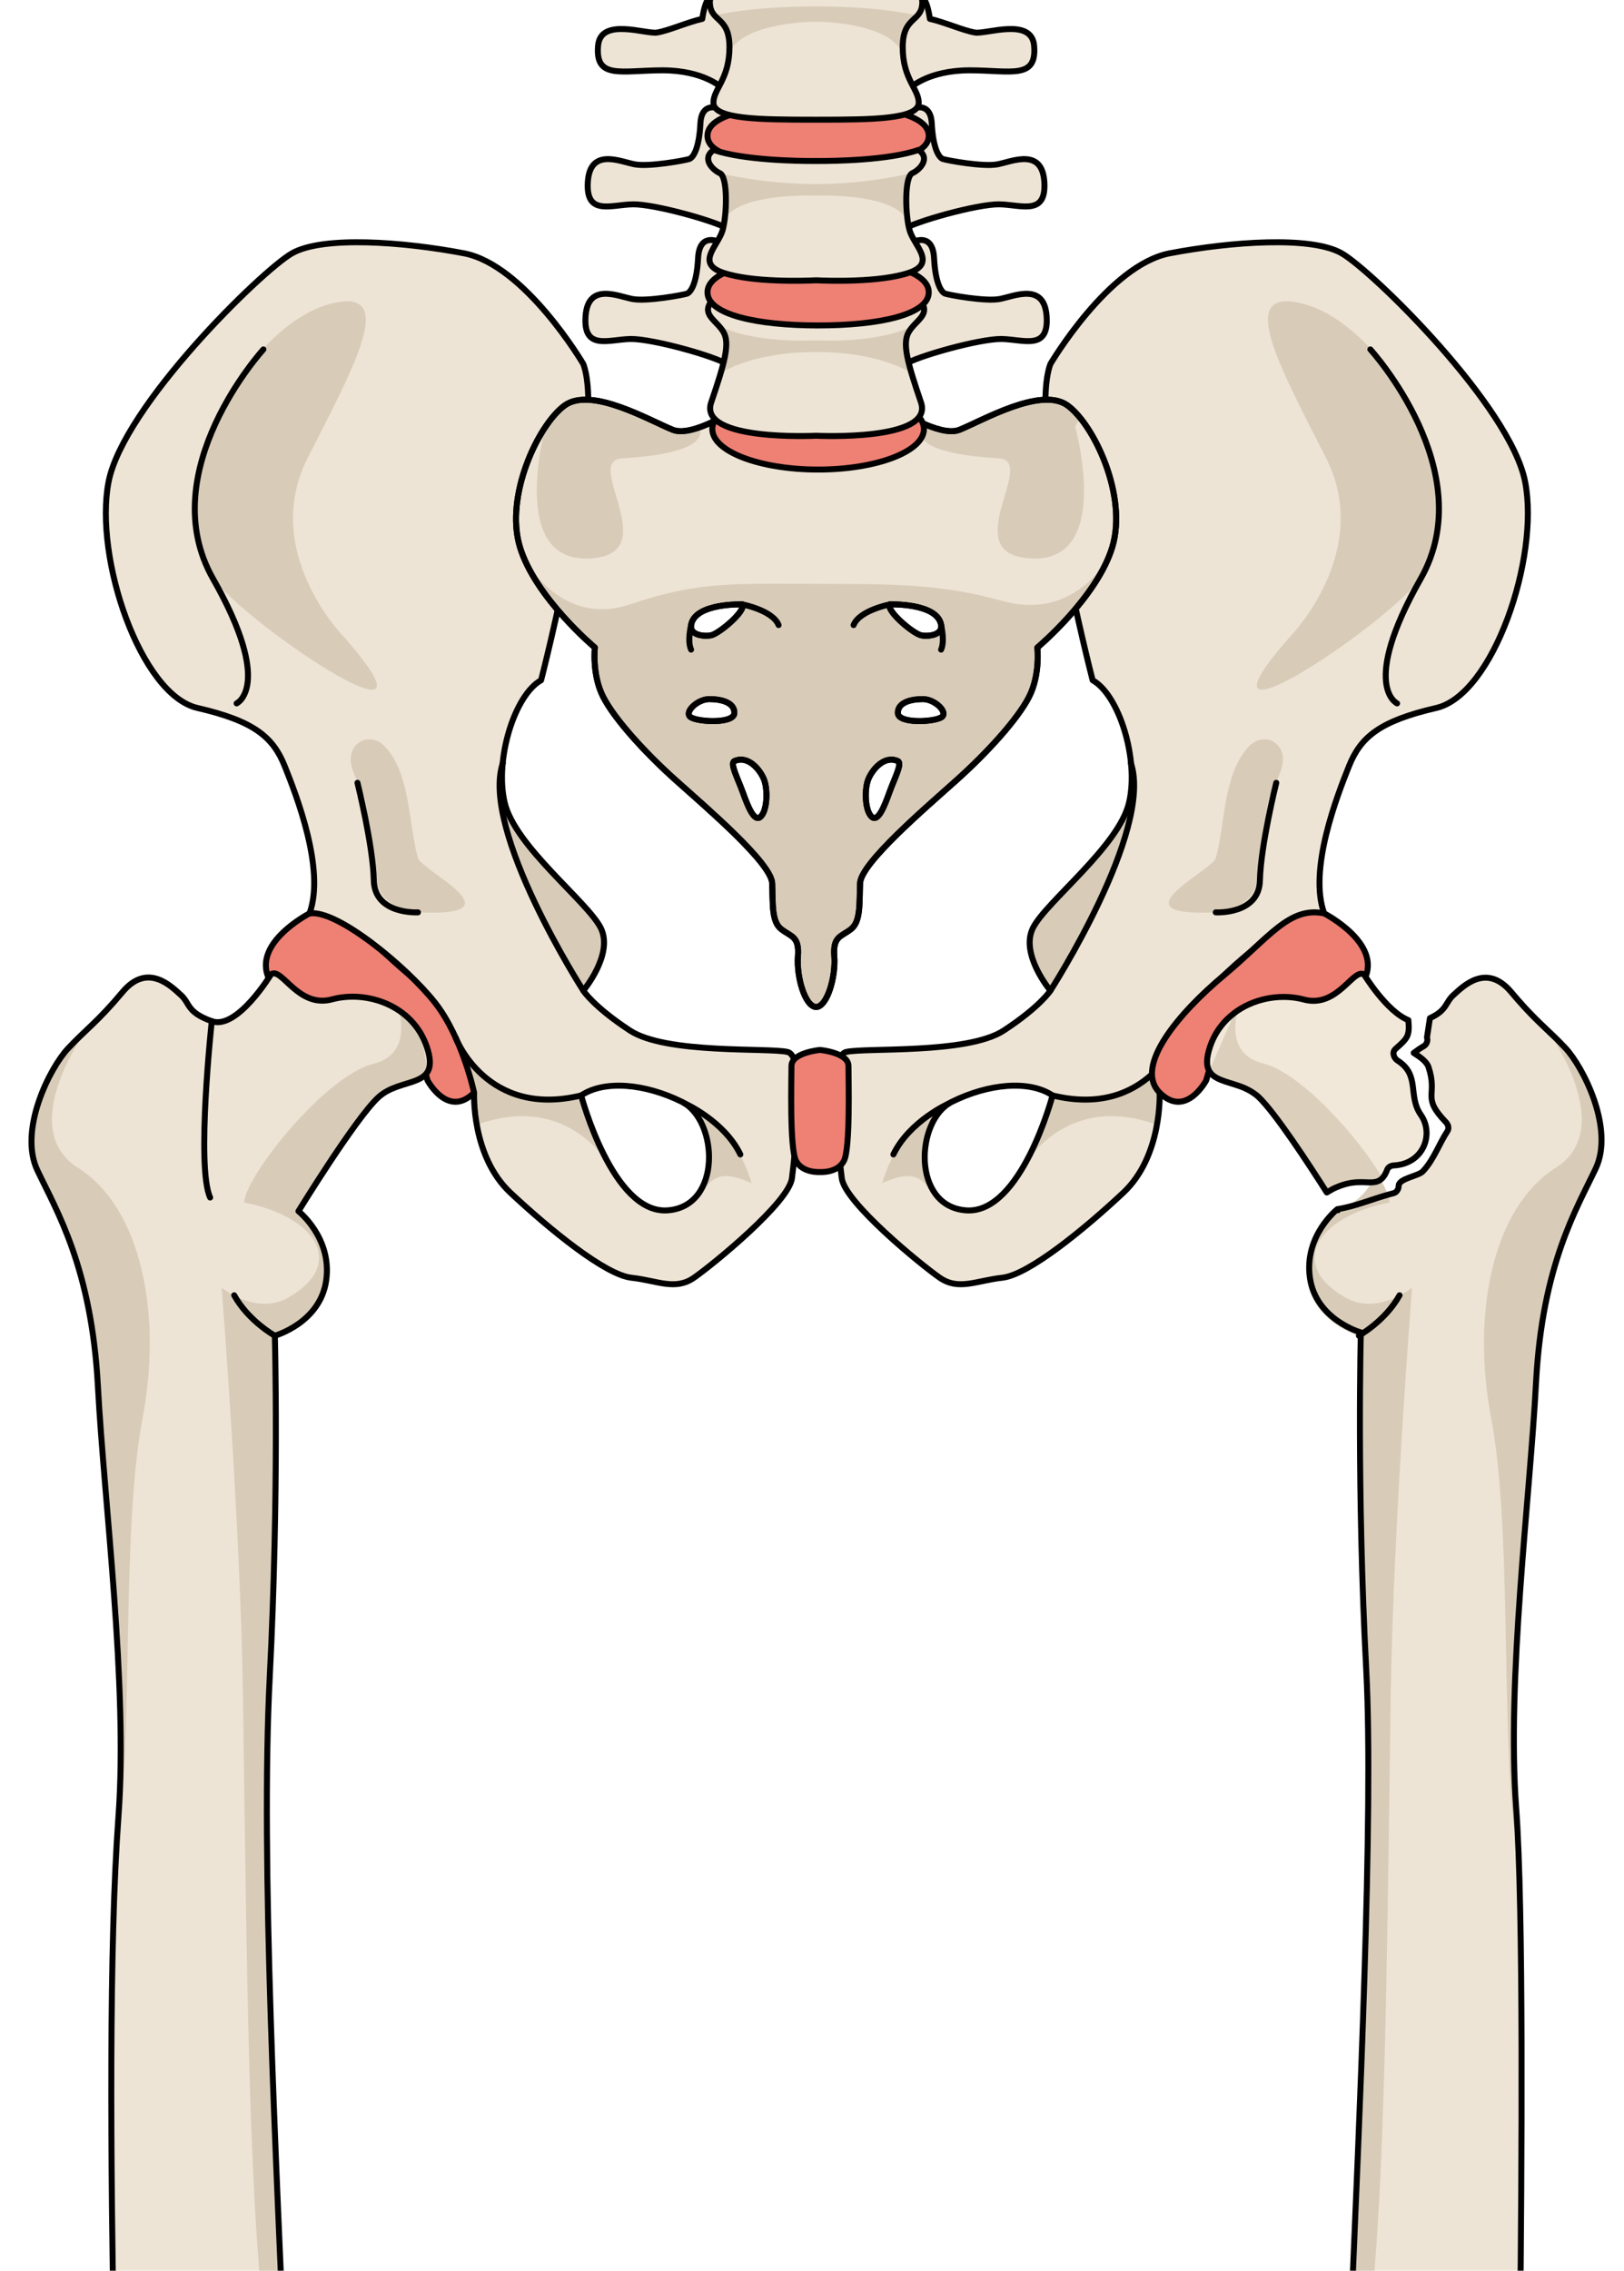 <?xml version="1.0" encoding="utf-8"?>
<!-- Generator: Adobe Illustrator 16.0.0, SVG Export Plug-In . SVG Version: 6.00 Build 0)  -->
<!DOCTYPE svg PUBLIC "-//W3C//DTD SVG 1.1//EN" "http://www.w3.org/Graphics/SVG/1.1/DTD/svg11.dtd">
<svg version="1.1" id="Layer_1" xmlns="http://www.w3.org/2000/svg" xmlns:xlink="http://www.w3.org/1999/xlink" x="0px" y="0px"
	 width="271.83px" height="379.857px" viewBox="0 0 271.83 379.857" enable-background="new 0 0 271.83 379.857"
	 xml:space="preserve">
<g>
	<defs>
		<rect id="SVGID_1_" width="271.83" height="379.857"/>
	</defs>
	<clipPath id="SVGID_2_">
		<use xlink:href="#SVGID_1_"  overflow="visible"/>
	</clipPath>
	<g clip-path="url(#SVGID_2_)">
		<g>
			<g>
				<g>
					<path fill="#EE8074" d="M51.807,152.803c0,0-10.484,5.36-6.338,11.702c4.145,6.336,10.971,3.411,10.971,3.411
						s6.579,0.485,9.994,3.169c3.412,2.681,5.118,9.633,5.118,9.633s3.417,6.456,7.804,2.066c4.387-4.385-3.27-13.377-10.797-19.656
						C61.03,156.85,57.663,151.581,51.807,152.803z"/>
					<path fill="none" stroke="#000000" stroke-linecap="round" stroke-linejoin="round" stroke-miterlimit="10" d="M51.807,152.803
						c0,0-10.484,5.36-6.338,11.702c4.145,6.336,10.971,3.411,10.971,3.411s6.579,0.485,9.994,3.169
						c3.412,2.681,5.118,9.633,5.118,9.633s3.417,6.456,7.804,2.066c4.387-4.385-3.27-13.377-10.797-19.656
						C61.03,156.85,57.663,151.581,51.807,152.803z"/>
					<path fill="#EEE4D5" d="M131.833,175.983c-3.173-0.756-20.302,0.398-26.396-3.591c-6.094-3.991-7.801-6.671-7.801-6.671
						s5.118-6.093,2.922-10.482c-2.191-4.387-14.379-13.652-16.086-20.965c-1.709-7.312,1.707-18.041,6.095-20.476
						c0,0,10.97-42.417,7.069-52.901c0,0-9.752-16.575-19.986-18.525c-10.239-1.951-23.646-2.924-28.766,0
						c-5.121,2.924-28.279,25.596-30.719,38.27c-2.438,12.68,5.363,35.592,14.869,37.788c9.512,2.194,12.676,4.874,14.631,9.753
						c1.947,4.872,6.822,17.307,4.141,24.62c4.633-0.732,16.332,9.018,20.963,14.87c4.636,5.849,6.586,15.111,6.586,15.111
						s-0.49,10.589,6.092,16.754c6.585,6.162,15.846,13.718,20.234,14.209c4.387,0.484,7.312,2.192,10.482,0
						c3.166-2.197,15.914-12.602,16.396-16.66C133.051,193.024,135,176.735,131.833,175.983z M111.714,202.481
						c-9.188,0.631-14.438-19.228-14.438-19.228c3.937-2.623,10.719-1.967,16.846,1.06
						C120.245,187.343,120.901,201.851,111.714,202.481z"/>
					<path fill="#D8CCB9" d="M97.637,165.722c0,0,5.118-6.093,2.922-10.482c-2.191-4.387-14.379-13.652-16.086-20.965
						c-0.47-2.017-0.539-4.298-0.322-6.59C80.409,138.948,97.637,165.722,97.637,165.722z"/>
					<g>
						<path fill="#D8CCB9" d="M79.808,188.161c12.55-4.541,19.491,2.784,22.062,6.484c-2.92-5.207-4.52-11.122-4.588-11.368
							c-2.755,0.458-5.795,1.118-9.092,0.677c-7.787-1.047-11.261-8.897-11.261-8.897h-0.028c1.695,4.128,2.455,7.728,2.455,7.728
							S79.256,185.087,79.808,188.161z"/>
						<path fill="#D8CCB9" d="M112.472,183.565l-0.006,0.004c0.556,0.229,1.104,0.475,1.655,0.744
							c4.952,2.446,6.324,12.402,1.812,16.455v-0.003c3.189-2.792,3.396-5.709,9.867-2.831
							C122.566,186.554,112.472,183.565,112.472,183.565z"/>
						<path fill="#D8CCB9" d="M103.047,196.579c-0.006-0.006-0.006-0.009-0.011-0.012c0,0.003,0.005,0.015,0.005,0.015
							L103.047,196.579z"/>
					</g>
					<path fill="#D8CCB9" d="M60.692,123.888c-1.418,0.568-2.378,2.206-1.83,4.354c0.564,2.23,2.032,3.873,2.402,6.287
						c0.473,3.046,0.693,6.154,1.022,9.22c0.57,5.224,1.635,9.483,11.805,8.878c10.169-0.605-3.597-7.178-4.13-9.082
						c-1.604-5.734-1.193-13.812-5.399-18.52C63.365,123.687,61.87,123.415,60.692,123.888z"/>
					<path fill="#D8CCB9" d="M57.622,106.618c0,0-14.172-14.297-6.061-30.138c8.113-15.839,14.558-27.833,4.619-25.864
						c-9.93,1.975-18.889,15.049-21.01,22.334c-2.123,7.281-3.604,15.975,0,22.957C38.77,102.892,77.045,128.705,57.622,106.618z"/>
					<path fill="none" stroke="#000000" stroke-linecap="round" stroke-linejoin="round" stroke-miterlimit="10" d="
						M131.833,175.983c-3.173-0.756-20.302,0.398-26.396-3.591c-6.094-3.991-7.801-6.671-7.801-6.671s5.118-6.093,2.922-10.482
						c-2.191-4.387-14.379-13.652-16.086-20.965c-1.709-7.312,1.707-18.041,6.095-20.476c0,0,10.97-42.417,7.069-52.901
						c0,0-9.752-16.575-19.986-18.525c-10.239-1.951-23.646-2.924-28.766,0c-5.121,2.924-28.279,25.596-30.719,38.27
						c-2.438,12.68,5.363,35.592,14.869,37.788c9.512,2.194,12.676,4.874,14.631,9.753c1.947,4.872,6.822,17.307,4.141,24.62
						c4.633-0.732,16.332,9.018,20.963,14.87c4.636,5.849,6.586,15.111,6.586,15.111s-0.49,10.589,6.092,16.754
						c6.585,6.162,15.846,13.718,20.234,14.209c4.387,0.484,7.312,2.192,10.482,0c3.166-2.197,15.914-12.602,16.396-16.66
						C133.051,193.024,135,176.735,131.833,175.983z M111.714,202.481c-9.188,0.631-14.438-19.228-14.438-19.228
						c3.937-2.623,10.719-1.967,16.846,1.06C120.245,187.343,120.901,201.851,111.714,202.481z"/>
					<path fill="none" stroke="#000000" stroke-linecap="round" stroke-linejoin="round" stroke-miterlimit="10" d="M44.086,58.452
						c0,0-18.639,20.408-8.422,38.376c10.215,17.969,3.941,20.841,3.941,20.841"/>
					<path fill="none" stroke="#000000" stroke-linecap="round" stroke-linejoin="round" stroke-miterlimit="10" d="M59.833,130.952
						c0,0,2.613,10.508,2.734,16.305c0.125,5.795,7.395,5.369,7.395,5.369"/>
					<path fill="none" stroke="#000000" stroke-linecap="round" stroke-linejoin="round" stroke-miterlimit="10" d="M97.637,165.722
						c0,0-17.23-26.775-13.479-38.041"/>
					<g>
						<path fill="#EEE4D5" d="M45.379,162.972c0,0-5.682,9.383-9.932,7.863c-4.258-1.518-3.607-2.981-5.172-4.383
							c-1.572-1.401-5.547-5.532-9.77-0.492c-4.219,5.035-6.061,6.175-9.107,9.423c-3.049,3.247-8.338,13.674-5.131,20.419
							c3.201,6.744,9.049,16.289,10.119,36.062c1.066,19.776,5.049,50.164,3.443,71.991c-1.607,21.829-1.322,56.903-0.725,90.286
							c0.592,33.381,1.166,99.589-1.877,105.033c-3.035,5.448-8.891,5.154-9.018,13.181c-0.123,8.024,4.836,7.546,3.555,12.593
							c-1.277,5.048-1.477,8.204,2.768,5.74c4.246-2.466,6.248-2.849,6.248-2.849s5.857,4.917,10.301,4.656
							c4.447-0.262,18.244-0.783,18.244-0.783s1.82,5.933,9.195,5.821c7.375-0.114,13.03-2.509,12.585-9.834
							c4.495-7.565,4.425-22.906-5.458-24.623c-3.623-9.676-8.029-7.463-9.457-10.214c-1.42-2.749-7.055-60.687-8.465-95.573
							c-1.414-34.888-4.164-85.906-2.576-116.747c1.588-30.838,0.854-57.097,0.854-57.097s7.588-2.129,8.598-9.257
							c1.01-7.126-4.648-11.57-4.648-11.57s9.49-15.435,13.338-19.019s10.527-1.3,8.175-8.403
							c-2.358-7.106-10.175-9.562-15.882-8.019C49.879,168.726,47.2,161.772,45.379,162.972z"/>
						<path fill="#D8CCB9" d="M23.858,237.274c3.357-17.556-0.27-35.282-10.795-41.914c-10.521-6.629,1.309-22.928,1.309-22.928l0,0
							c-0.945,0.896-1.881,1.788-2.973,2.95c-3.049,3.247-8.338,13.674-5.131,20.419c3.201,6.744,9.049,16.289,10.119,36.062
							c1.066,19.776,5.049,50.164,3.443,71.991c-0.094,1.258-0.166,2.562-0.229,3.901c0.232-0.749,0.414-1.61,0.527-2.628
							C22.079,287.384,20.5,254.831,23.858,237.274z"/>
						<path fill="#D8CCB9" d="M71.589,179.228l-1.075-6.174c-0.15-0.105-3.568-3.892-3.721-3.998
							c0.755,3.169,0.797,7.612-4.305,8.906c-8.188,2.068-21.514,18.959-21.627,23.197c12.559,2.502,16.976,10.586,7.258,15.975
							c-5.303,2.943-11.02-1.722-11.02-1.722s3.125,39.421,3.566,67.985c0.434,28.566,0.723,71.227,2.551,94.085
							c1.828,22.864-4.064,95.954,7.531,108.872c1.748,1.951,3.32,3.547,4.726,4.856c-2.251-5.743-6.505-63.171-7.747-93.921
							c-1.414-34.888-4.164-85.906-2.576-116.747c1.588-30.838,0.854-57.097,0.854-57.097s7.588-2.129,8.598-9.257
							c1.01-7.126-4.648-11.57-4.648-11.57s9.49-15.435,13.338-19.019C66.081,181.001,70.344,181.473,71.589,179.228z"/>
						<path fill="none" stroke="#000000" stroke-linecap="round" stroke-linejoin="round" stroke-miterlimit="10" d="
							M45.379,162.972c0,0-5.682,9.383-9.932,7.863c-4.258-1.518-3.607-2.981-5.172-4.383c-1.572-1.401-5.547-5.532-9.77-0.492
							c-4.219,5.035-6.061,6.175-9.107,9.423c-3.049,3.247-8.338,13.674-5.131,20.419c3.201,6.744,9.049,16.289,10.119,36.062
							c1.066,19.776,5.049,50.164,3.443,71.991c-1.607,21.829-1.322,56.903-0.725,90.286c0.592,33.381,1.166,99.589-1.877,105.033
							c-3.035,5.448-8.891,5.154-9.018,13.181c-0.123,8.024,4.836,7.546,3.555,12.593c-1.277,5.048-1.477,8.204,2.768,5.74
							c4.246-2.466,6.248-2.849,6.248-2.849s5.857,4.917,10.301,4.656c4.447-0.262,18.244-0.783,18.244-0.783
							s1.82,5.933,9.195,5.821c7.375-0.114,13.03-2.509,12.585-9.834c4.495-7.565,4.425-22.906-5.458-24.623
							c-3.623-9.676-8.029-7.463-9.457-10.214c-1.42-2.749-7.055-60.687-8.465-95.573c-1.414-34.888-4.164-85.906-2.576-116.747
							c1.588-30.838,0.854-57.097,0.854-57.097s7.588-2.129,8.598-9.257c1.01-7.126-4.648-11.57-4.648-11.57
							s9.49-15.435,13.338-19.019s10.527-1.3,8.175-8.403c-2.358-7.106-10.175-9.562-15.882-8.019
							C49.879,168.726,47.2,161.772,45.379,162.972z"/>
						<path fill="none" stroke="#000000" stroke-linecap="round" stroke-linejoin="round" stroke-miterlimit="10" d="
							M35.448,170.835c0,0-2.643,24.361-0.275,29.496"/>
						<path fill="none" stroke="#000000" stroke-linecap="round" stroke-linejoin="round" stroke-miterlimit="10" d="
							M46.004,223.446c0,0-4.414-2.447-6.805-6.761"/>
					</g>
					<path fill="none" stroke="#000000" stroke-linecap="round" stroke-linejoin="round" stroke-miterlimit="10" d="M76.28,173.617
						c0,0,5.129,13.508,20.996,9.637"/>
					<path fill="none" stroke="#000000" stroke-linecap="round" stroke-linejoin="round" stroke-miterlimit="10" d="
						M114.586,184.574c0,0,6.615,2.923,9.336,8.55"/>
				</g>
				<path fill="#EEE4D5" d="M140.897,197.087c0.482,4.059,13.23,14.463,16.396,16.66c3.17,2.192,6.096,0.484,10.482,0
					c4.389-0.491,13.65-8.047,20.234-14.209c6.582-6.165,6.092-16.754,6.092-16.754s1.951-9.263,6.586-15.111
					c4.631-5.853,16.33-15.603,20.962-14.87c-2.681-7.313,2.193-19.748,4.141-24.62c1.955-4.879,5.119-7.559,14.631-9.753
					c9.506-2.196,17.307-25.108,14.869-37.788c-2.439-12.674-25.598-35.346-30.719-38.27c-5.118-2.924-18.524-1.951-28.765,0
					c-10.234,1.95-19.986,18.525-19.986,18.525c-3.9,10.484,7.07,52.901,7.07,52.901c4.387,2.435,7.803,13.163,6.094,20.476
					c-1.707,7.312-13.895,16.578-16.086,20.965c-2.195,4.39,2.922,10.482,2.922,10.482s-1.707,2.68-7.801,6.671
					c-6.094,3.989-23.223,2.835-26.395,3.591C138.458,176.735,140.407,193.024,140.897,197.087z M159.336,184.313
					c6.127-3.026,12.91-3.683,16.846-1.06c0,0-5.25,19.858-14.438,19.228S153.213,187.343,159.336,184.313z"/>
				<path fill="#D8CCB9" d="M175.821,165.722c0,0-5.117-6.093-2.922-10.482c2.191-4.387,14.379-13.652,16.086-20.965
					c0.471-2.017,0.539-4.298,0.322-6.59C193.049,138.948,175.821,165.722,175.821,165.722z"/>
				<g>
					<path fill="#D8CCB9" d="M193.651,188.161c-12.551-4.541-19.492,2.784-22.062,6.484c2.92-5.207,4.52-11.122,4.588-11.368
						c2.756,0.458,5.795,1.118,9.092,0.677c7.787-1.047,11.262-8.897,11.262-8.897h0.027c-1.695,4.128-2.455,7.728-2.455,7.728
						S194.202,185.087,193.651,188.161z"/>
					<path fill="#D8CCB9" d="M160.987,183.565l0.006,0.004c-0.557,0.229-1.104,0.475-1.656,0.744
						c-4.951,2.446-6.324,12.402-1.812,16.455v-0.003c-3.189-2.792-3.396-5.709-9.867-2.831
						C150.893,186.554,160.987,183.565,160.987,183.565z"/>
					<path fill="#D8CCB9" d="M170.411,196.579c0.006-0.006,0.006-0.009,0.012-0.012c0,0.003-0.006,0.015-0.006,0.015
						L170.411,196.579z"/>
				</g>
				<path fill="#D8CCB9" d="M212.766,123.888c1.418,0.568,2.379,2.206,1.83,4.354c-0.564,2.23-2.031,3.873-2.402,6.287
					c-0.473,3.046-0.693,6.154-1.021,9.22c-0.57,5.224-1.635,9.483-11.805,8.878s3.596-7.178,4.129-9.082
					c1.605-5.734,1.193-13.812,5.4-18.52C210.094,123.687,211.588,123.415,212.766,123.888z"/>
				<path fill="#D8CCB9" d="M215.836,106.618c0,0,14.171-14.297,6.06-30.138c-8.112-15.839-14.556-27.833-4.618-25.864
					c9.929,1.975,18.888,15.049,21.009,22.334c2.123,7.281,3.604,15.975,0,22.957C234.687,102.892,196.413,128.705,215.836,106.618z
					"/>
				<path fill="none" stroke="#000000" stroke-linecap="round" stroke-linejoin="round" stroke-miterlimit="10" d="M140.897,197.087
					c0.482,4.059,13.23,14.463,16.396,16.66c3.17,2.192,6.096,0.484,10.482,0c4.389-0.491,13.65-8.047,20.234-14.209
					c6.582-6.165,6.092-16.754,6.092-16.754s1.951-9.263,6.586-15.111c4.631-5.853,16.33-15.603,20.962-14.87
					c-2.681-7.313,2.193-19.748,4.141-24.62c1.955-4.879,5.119-7.559,14.631-9.753c9.506-2.196,17.307-25.108,14.869-37.788
					c-2.439-12.674-25.598-35.346-30.719-38.27c-5.118-2.924-18.524-1.951-28.765,0c-10.234,1.95-19.986,18.525-19.986,18.525
					c-3.9,10.484,7.07,52.901,7.07,52.901c4.387,2.435,7.803,13.163,6.094,20.476c-1.707,7.312-13.895,16.578-16.086,20.965
					c-2.195,4.39,2.922,10.482,2.922,10.482s-1.707,2.68-7.801,6.671c-6.094,3.989-23.223,2.835-26.395,3.591
					C138.458,176.735,140.407,193.024,140.897,197.087z M159.336,184.313c6.127-3.026,12.91-3.683,16.846-1.06
					c0,0-5.25,19.858-14.438,19.228S153.213,187.343,159.336,184.313z"/>
				<path fill="none" stroke="#000000" stroke-linecap="round" stroke-linejoin="round" stroke-miterlimit="10" d="M229.371,58.452
					c0,0,18.639,20.408,8.422,38.376c-10.215,17.969-3.941,20.841-3.941,20.841"/>
				<path fill="none" stroke="#000000" stroke-linecap="round" stroke-linejoin="round" stroke-miterlimit="10" d="M213.625,130.952
					c0,0-2.613,10.508-2.734,16.305c-0.125,5.795-7.395,5.369-7.395,5.369"/>
				<path fill="none" stroke="#000000" stroke-linecap="round" stroke-linejoin="round" stroke-miterlimit="10" d="M175.821,165.722
					c0,0,17.23-26.775,13.479-38.041"/>
				<path fill="none" stroke="#000000" stroke-linecap="round" stroke-linejoin="round" stroke-miterlimit="10" d="M197.178,173.617
					c0,0-5.129,13.508-20.996,9.637"/>
				<g>
					<path fill="#EE8074" d="M221.65,152.803c0,0,10.484,5.36,6.338,11.702c-4.145,6.336-10.97,3.411-10.97,3.411
						s-6.578,0.485-9.994,3.169c-3.412,2.681-5.117,9.633-5.117,9.633s-3.418,6.456-7.805,2.066
						c-4.387-4.385,3.27-13.377,10.797-19.656C212.428,156.85,215.795,151.581,221.65,152.803z"/>
					<path fill="none" stroke="#000000" stroke-linecap="round" stroke-linejoin="round" stroke-miterlimit="10" d="M221.65,152.803
						c0,0,10.484,5.36,6.338,11.702c-4.145,6.336-10.97,3.411-10.97,3.411s-6.578,0.485-9.994,3.169
						c-3.412,2.681-5.117,9.633-5.117,9.633s-3.418,6.456-7.805,2.066c-4.387-4.385,3.27-13.377,10.797-19.656
						C212.428,156.85,215.795,151.581,221.65,152.803z"/>
					<path fill="#EEE4D5" d="M254.447,388.65c0.258-25.628,0.588-69.414-0.666-86.171c-1.609-21.605,2.295-51.7,3.33-71.278
						c1.035-19.579,6.812-29.036,9.977-35.712c3.166-6.685-2.084-17-5.104-20.211c-0.332-0.354-0.645-0.676-0.955-0.984
						c-0.129-0.133-0.258-0.26-0.385-0.387c-0.143-0.141-0.285-0.28-0.424-0.416c-2.119-2.057-3.957-3.593-7.27-7.531
						c-4.184-4.985-8.115-0.891-9.664,0.497c-1.387,1.243-1.029,2.531-3.943,3.87l-0.492,3.23c0.172,0.522-0.027,1.129-0.498,1.428
						c-0.6,0.349-1.174,0.743-1.725,1.162c1.062,0.653,2.178,1.448,2.479,2.355c1.623,4.899-1.252,4.899,2.908,9.218
						c0.361,0.372,0.584,1.006,0.27,1.489c-1.459,2.232-2.287,4.786-4.127,6.747c-0.756,0.8-4.029,1.185-4.045,2.41
						c-0.002,0.542-0.297,1.079-0.846,1.24c-0.234,0.069-0.473,0.124-0.705,0.187c-3.023,0.835-5.664,2.007-8.719,2.491
						c0.256,0.411,0,0,0,0s-5.595,4.411-4.589,11.464c1.009,7.054,8.526,9.152,8.526,9.152s-0.703,26.002,0.908,56.527
						c1.262,23.984-1.227,76.44-2.529,107.659c-0.152,3.522-0.297,6.933-0.43,10.202c-1.41,34.887-7.044,92.824-8.464,95.573
						c-1.428,2.751-5.834,0.538-9.457,10.214c-9.883,1.717-9.953,17.058-5.457,24.623c-0.445,7.325,5.209,9.72,12.584,9.834
						c7.374,0.111,9.194-5.821,9.194-5.821s13.797,0.521,18.244,0.783c4.443,0.261,10.301-4.656,10.301-4.656
						s2.002,0.383,6.248,2.849c4.244,2.464,4.045-0.692,2.768-5.74c-1.281-5.047,3.678-4.568,3.555-12.593
						c-0.127-8.026-5.982-7.732-9.018-13.181c-3.043-5.444-2.469-71.652-1.877-105.033L254.447,388.65z"/>
					<g>
						<path fill="#D8CCB9" d="M249.599,237.274c-3.357-17.556,0.27-35.282,10.795-41.914c10.521-6.629-1.309-22.928-1.309-22.928
							l0,0c0.945,0.896,1.881,1.788,2.973,2.95c3.049,3.247,8.338,13.674,5.131,20.419c-3.201,6.744-9.049,16.289-10.119,36.062
							c-1.066,19.776-5.049,50.164-3.443,71.991c0.094,1.258,0.166,2.562,0.229,3.901c-0.232-0.749-0.414-1.61-0.527-2.628
							C251.378,287.384,252.957,254.831,249.599,237.274z"/>
						<g>
							<path fill="#D8CCB9" d="M230.24,377.482c1.828-22.858,2.117-65.519,2.551-94.085c0.441-28.564,3.566-67.985,3.566-67.985
								s-5.717,4.665-11.02,1.722c-9.716-5.389-5.301-13.473,7.258-15.975c-0.027-1.061-0.883-2.912-2.275-5.123
								c-0.836,2.612-2.76,5.174-6.816,6.583c0,0-5.657,4.444-4.647,11.57c1.009,7.128,8.597,9.257,8.597,9.257
								s-0.734,26.259,0.854,57.097c1.588,30.841-1.162,81.859-2.576,116.747c-1.242,30.75-5.496,88.178-7.745,93.921
								c1.404-1.31,2.976-2.905,4.724-4.856C234.304,473.437,228.412,400.347,230.24,377.482z"/>
						</g>
						<path fill="none" stroke="#000000" stroke-linecap="round" stroke-linejoin="round" stroke-miterlimit="10" d="
							M227.453,223.446c0,0,4.414-2.447,6.805-6.761"/>
					</g>
					<g>
						<path fill="#F2E8D9" d="M224.824,198.199c3.953-1.31,6.006,1.095,7.389-2.563c0.148-0.393,0.643-0.649,1.041-0.667
							c4.998-0.232,6.836-5.222,4.57-8.468c-2.24-3.208-0.051-6.646-3.9-9.086c-0.609-0.387-0.988-1.354-0.35-1.932
							c1.992-1.789,2.404-2.085,2.164-4.825c-3.664-1.46-7.41-7.629-7.41-7.629c-1.803-1.184-4.445,5.702-10.097,4.179
							c-5.654-1.522-13.389,0.92-15.713,7.953c-2.326,7.034,4.287,4.766,8.1,8.311c2.791,2.595,8.562,11.438,11.468,16.014
							C222.642,199.169,223.148,198.755,224.824,198.199z"/>
						<path fill="#DCD0BD" d="M224.824,198.199c3.23-1.067,5.189,0.334,6.553-1.104c-3.67-6.479-13.458-17.567-19.97-19.209
							c-5.051-1.27-5.016-5.673-4.271-8.808c-0.152,0.102-0.301,0.22-0.451,0.329l-4.285,9.749c1.236,2.221,5.455,1.747,8.219,4.314
							c2.791,2.595,8.562,11.438,11.468,16.014C222.642,199.169,223.148,198.755,224.824,198.199z"/>
					</g>
					<path fill="none" stroke="#000000" stroke-linecap="round" stroke-linejoin="round" stroke-miterlimit="10" d="
						M237.824,186.501c-2.238-3.208-0.049-6.646-3.9-9.086c-0.607-0.387-0.988-1.354-0.35-1.932
						c1.994-1.789,2.406-2.085,2.164-4.825c-3.664-1.46-7.41-7.629-7.41-7.629c-1.803-1.184-4.445,5.702-10.097,4.179
						c-3.496-0.94-7.781-0.364-11.096,1.871l0,0c-0.004,0.002-0.01,0.005-0.012,0.007c-0.141,0.097-0.275,0.203-0.416,0.305
						c-0.008,0.006-0.014,0.013-0.023,0.018l-0.002,0.001c-1.84,1.367-3.346,3.269-4.164,5.752c-0.641,1.935-0.59,3.152-0.119,3.994
						v0.001c0,0.002,0.004,0.004,0.004,0.004c0.799,1.423,2.82,1.749,4.904,2.472c0.322,0.11,0.643,0.229,0.963,0.365
						c0.08,0.034,0.158,0.079,0.236,0.113c0.283,0.131,0.562,0.275,0.836,0.435c0.1,0.058,0.197,0.118,0.293,0.182
						c0.342,0.219,0.672,0.458,0.982,0.745c2.789,2.595,8.561,11.438,11.468,16.014c0.555-0.316,1.062-0.731,2.738-1.287
						c0.367-0.12,0.711-0.201,1.045-0.268c0.066-0.013,0.131-0.026,0.195-0.037c0.316-0.054,0.611-0.09,0.9-0.107
						c0.064-0.006,0.125-0.007,0.189-0.011c0.248-0.013,0.484-0.016,0.715-0.015c0.152,0.002,0.297,0.004,0.441,0.009
						c0.086,0.004,0.174,0.006,0.258,0.009c0.35,0.014,0.678,0.025,0.98,0.017c0.006,0.001,0.012-0.001,0.014-0.001
						c0.225-0.006,0.434-0.027,0.635-0.066c0.016-0.003,0.031-0.003,0.045-0.007c0.193-0.041,0.379-0.107,0.551-0.195
						c0.029-0.015,0.055-0.029,0.08-0.042c0.176-0.101,0.344-0.223,0.504-0.39l0,0l0,0c0.307-0.324,0.582-0.789,0.836-1.461
						c0.148-0.392,0.643-0.649,1.041-0.667C238.253,194.735,240.089,189.747,237.824,186.501z"/>
					<path fill="none" stroke="#000000" stroke-linecap="round" stroke-linejoin="round" stroke-miterlimit="10" d="M254.447,388.65
						c0.258-25.628,0.588-69.414-0.666-86.171c-1.609-21.605,2.295-51.7,3.33-71.278c1.035-19.579,6.812-29.036,9.977-35.712
						c3.166-6.685-2.084-17-5.104-20.211c-0.332-0.354-0.645-0.676-0.955-0.984c-0.129-0.133-0.258-0.26-0.385-0.387
						c-0.143-0.141-0.285-0.28-0.424-0.416c-2.119-2.057-3.957-3.593-7.27-7.531c-4.184-4.985-8.115-0.891-9.664,0.497
						c-1.387,1.243-1.029,2.531-3.943,3.87l-0.492,3.23c0.172,0.522-0.027,1.129-0.498,1.428c-0.6,0.349-1.174,0.743-1.725,1.162
						c1.062,0.653,2.178,1.448,2.479,2.355c1.623,4.899-1.252,4.899,2.908,9.218c0.361,0.372,0.584,1.006,0.27,1.489
						c-1.459,2.232-2.287,4.786-4.127,6.747c-0.756,0.8-4.029,1.185-4.045,2.41c-0.002,0.542-0.297,1.079-0.846,1.24
						c-0.234,0.069-0.473,0.124-0.705,0.187c-3.023,0.835-5.664,2.007-8.719,2.491c0.256,0.411,0,0,0,0s-5.595,4.411-4.589,11.464
						c1.009,7.054,8.526,9.152,8.526,9.152s-0.703,26.002,0.908,56.527c1.262,23.984-1.227,76.44-2.529,107.659
						c-0.152,3.522-0.297,6.933-0.43,10.202c-1.41,34.887-7.044,92.824-8.464,95.573c-1.428,2.751-5.834,0.538-9.457,10.214
						c-9.883,1.717-9.953,17.058-5.457,24.623c-0.445,7.325,5.209,9.72,12.584,9.834c7.374,0.111,9.194-5.821,9.194-5.821
						s13.797,0.521,18.244,0.783c4.443,0.261,10.301-4.656,10.301-4.656s2.002,0.383,6.248,2.849
						c4.244,2.464,4.045-0.692,2.768-5.74c-1.281-5.047,3.678-4.568,3.555-12.593c-0.127-8.026-5.982-7.732-9.018-13.181
						c-3.043-5.444-2.469-71.652-1.877-105.033L254.447,388.65z"/>
				</g>
				<path fill="none" stroke="#000000" stroke-linecap="round" stroke-linejoin="round" stroke-miterlimit="10" d="M158.872,184.574
					c0,0-6.615,2.923-9.336,8.55"/>
				<path fill="#EE8074" d="M137.254,196.065c0,0,2.951,0.219,4.02-1.902c1.07-2.123,0.748-13.58,0.748-15.833
					c0-2.255-4.768-2.688-4.768-2.688s-4.776,0.434-4.776,2.688c0,2.253-0.321,13.71,0.749,15.833
					C134.297,196.284,137.254,196.065,137.254,196.065z"/>
				<path fill="none" stroke="#000000" stroke-linecap="round" stroke-linejoin="round" stroke-miterlimit="10" d="M137.254,196.065
					c0,0,2.951,0.219,4.02-1.902c1.07-2.123,0.748-13.58,0.748-15.833c0-2.255-4.768-2.688-4.768-2.688s-4.776,0.434-4.776,2.688
					c0,2.253-0.321,13.71,0.749,15.833C134.297,196.284,137.254,196.065,137.254,196.065z"/>
				<g>
					<g>
						<path fill="#EEE4D5" d="M178.713,67.842c-4.438-3.259-14.334,2.56-18.137,4.069c-3.266,1.295-10.529-3.488-10.529-3.488
							l-13.44-0.117l-13.451,0.117c0,0-7.263,4.783-10.522,3.488c-3.808-1.51-13.697-7.328-18.139-4.069
							c-4.438,3.257-10.02,15.122-7.485,23.615c2.536,8.491,12.56,16.869,12.56,16.869s-0.51,4.534,1.394,8.259
							c1.904,3.719,6.974,9.308,12.179,13.961c5.197,4.65,15.977,13.844,16.107,17.216c0.127,3.374-0.131,6.396,1.521,7.679
							c1.648,1.28,3.045,1.164,2.789,4.535c-0.252,3.375,1.141,8.377,3.048,8.494c1.901-0.117,3.296-5.119,3.042-8.494
							c-0.256-3.371,1.141-3.255,2.787-4.535c1.65-1.283,1.396-4.305,1.525-7.679c0.125-3.372,10.91-12.565,16.107-17.216
							c5.199-4.653,10.273-10.242,12.174-13.961c1.908-3.725,1.396-8.259,1.396-8.259s10.021-8.378,12.557-16.869
							C188.733,82.964,183.155,71.099,178.713,67.842z M115.676,104.567c0.612-3.738,8.574-3.458,8.574-3.458
							c0.678,1.059-3.947,4.962-5.289,5.187C117.624,106.519,115.418,106.169,115.676,104.567z M115.676,120.021
							c-1.338-0.779,1.035-3.068,3.042-3.068c2.009,0,4.257,0.557,4.2,2.341C122.856,121.081,117.016,120.801,115.676,120.021z
							 M127.356,136.591c-1.096,1.115-2.188-1.731-3.035-4.074c-0.848-2.346-2.186-4.83-1.402-5.191
							c2.31-1.06,4.375,1.51,4.984,3.131C128.514,132.073,128.452,135.476,127.356,136.591z M148.952,101.109
							c0,0,7.971-0.28,8.58,3.458c0.256,1.602-1.947,1.951-3.285,1.729C152.911,106.071,148.284,102.168,148.952,101.109z
							 M148.887,132.517c-0.844,2.343-1.939,5.189-3.035,4.074s-1.158-4.518-0.547-6.135c0.609-1.621,2.672-4.19,4.984-3.131
							C151.075,127.687,149.735,130.171,148.887,132.517z M157.532,120.021c-1.338,0.78-7.18,1.061-7.238-0.728
							c-0.062-1.784,2.188-2.341,4.191-2.341C156.497,116.952,158.866,119.241,157.532,120.021z"/>
						<g>
							<path fill="#D8CCB9" d="M178.713,67.842c-4.438-3.259-14.334,2.56-18.137,4.069c-1.436,0.57-3.637-0.033-5.662-0.894
								c-0.238,0.121-0.471,0.237-0.707,0.358c-1.359,3.713,6.279,4.896,12.979,5.307c6.703,0.409-7.6,16.395,5.736,16.754
								c13.328,0.361,7.047-22.061,7.047-22.061l0.805-1.509C180.083,69.026,179.389,68.335,178.713,67.842z"/>
							<path fill="#D8CCB9" d="M104.106,76.683c6.641-0.404,14.192-1.574,13.005-5.206c-1.659,0.589-3.317,0.896-4.478,0.435
								c-3.808-1.51-13.697-7.328-18.139-4.069c-1.037,0.761-2.133,1.993-3.175,3.534l0,0c0,0-6.274,22.422,7.055,22.061
								C111.701,93.077,97.405,77.092,104.106,76.683z"/>
						</g>
						<path fill="#D8CCB9" d="M185.448,93.485c-2.367,3.68-7.92,9.742-17.689,7.042c-9.729-2.692-16.736-2.854-30.818-2.854
							c-14.084,0-19.879-0.498-31.494,3.431c-11.557,3.902-17.642-7.544-17.708-7.668c3.317,7.768,11.831,14.89,11.831,14.89
							s-0.51,4.534,1.394,8.259c1.904,3.719,6.974,9.308,12.179,13.961c5.197,4.65,15.977,13.844,16.107,17.216
							c0.127,3.374-0.131,6.396,1.521,7.679c1.648,1.28,3.045,1.164,2.789,4.535c-0.252,3.375,1.141,8.377,3.048,8.494
							c1.901-0.117,3.296-5.119,3.042-8.494c-0.256-3.371,1.141-3.255,2.787-4.535c1.65-1.283,1.396-4.305,1.525-7.679
							c0.125-3.372,10.91-12.565,16.107-17.216c5.199-4.653,10.273-10.242,12.174-13.961c1.908-3.725,1.396-8.259,1.396-8.259
							S182.116,101.235,185.448,93.485z M115.676,104.567c0.612-3.738,8.574-3.458,8.574-3.458c0.678,1.059-3.947,4.962-5.289,5.187
							C117.624,106.519,115.418,106.169,115.676,104.567z M115.676,120.021c-1.338-0.779,1.035-3.068,3.042-3.068
							c2.009,0,4.257,0.557,4.2,2.341C122.856,121.081,117.016,120.801,115.676,120.021z M127.356,136.591
							c-1.096,1.115-2.188-1.731-3.035-4.074c-0.848-2.346-2.186-4.83-1.402-5.191c2.31-1.06,4.375,1.51,4.984,3.131
							C128.514,132.073,128.452,135.476,127.356,136.591z M148.952,101.109c0,0,7.971-0.28,8.58,3.458
							c0.256,1.602-1.947,1.951-3.285,1.729C152.911,106.071,148.284,102.168,148.952,101.109z M148.887,132.517
							c-0.844,2.343-1.939,5.189-3.035,4.074s-1.158-4.518-0.547-6.135c0.609-1.621,2.672-4.19,4.984-3.131
							C151.075,127.687,149.735,130.171,148.887,132.517z M157.532,120.021c-1.338,0.78-7.18,1.061-7.238-0.728
							c-0.062-1.784,2.188-2.341,4.191-2.341C156.497,116.952,158.866,119.241,157.532,120.021z"/>
						<path fill="none" stroke="#000000" stroke-linecap="round" stroke-linejoin="round" stroke-miterlimit="10" d="
							M178.713,67.842c-4.438-3.259-14.334,2.56-18.137,4.069c-3.266,1.295-10.529-3.488-10.529-3.488l-13.44-0.117l-13.451,0.117
							c0,0-7.263,4.783-10.522,3.488c-3.808-1.51-13.697-7.328-18.139-4.069c-4.438,3.257-10.02,15.122-7.485,23.615
							c2.536,8.491,12.56,16.869,12.56,16.869s-0.51,4.534,1.394,8.259c1.904,3.719,6.974,9.308,12.179,13.961
							c5.197,4.65,15.977,13.844,16.107,17.216c0.127,3.374-0.131,6.396,1.521,7.679c1.648,1.28,3.045,1.164,2.789,4.535
							c-0.252,3.375,1.141,8.377,3.048,8.494c1.901-0.117,3.296-5.119,3.042-8.494c-0.256-3.371,1.141-3.255,2.787-4.535
							c1.65-1.283,1.396-4.305,1.525-7.679c0.125-3.372,10.91-12.565,16.107-17.216c5.199-4.653,10.273-10.242,12.174-13.961
							c1.908-3.725,1.396-8.259,1.396-8.259s10.021-8.378,12.557-16.869C188.733,82.964,183.155,71.099,178.713,67.842z
							 M115.676,104.567c0.612-3.738,8.574-3.458,8.574-3.458c0.678,1.059-3.947,4.962-5.289,5.187
							C117.624,106.519,115.418,106.169,115.676,104.567z M115.676,120.021c-1.338-0.779,1.035-3.068,3.042-3.068
							c2.009,0,4.257,0.557,4.2,2.341C122.856,121.081,117.016,120.801,115.676,120.021z M127.356,136.591
							c-1.096,1.115-2.188-1.731-3.035-4.074c-0.848-2.346-2.186-4.83-1.402-5.191c2.31-1.06,4.375,1.51,4.984,3.131
							C128.514,132.073,128.452,135.476,127.356,136.591z M148.952,101.109c0,0,7.971-0.28,8.58,3.458
							c0.256,1.602-1.947,1.951-3.285,1.729C152.911,106.071,148.284,102.168,148.952,101.109z M148.887,132.517
							c-0.844,2.343-1.939,5.189-3.035,4.074s-1.158-4.518-0.547-6.135c0.609-1.621,2.672-4.19,4.984-3.131
							C151.075,127.687,149.735,130.171,148.887,132.517z M157.532,120.021c-1.338,0.78-7.18,1.061-7.238-0.728
							c-0.062-1.784,2.188-2.341,4.191-2.341C156.497,116.952,158.866,119.241,157.532,120.021z"/>
						<path fill="none" stroke="#000000" stroke-linecap="round" stroke-linejoin="round" stroke-miterlimit="10" d="
							M178.713,67.842c-4.438-3.259-14.334,2.56-18.137,4.069c-3.266,1.295-10.529-3.488-10.529-3.488l-13.44-0.117l-13.451,0.117
							c0,0-7.263,4.783-10.522,3.488c-3.808-1.51-13.697-7.328-18.139-4.069c-4.438,3.257-10.02,15.122-7.485,23.615
							c2.536,8.491,12.56,16.869,12.56,16.869s-0.51,4.534,1.394,8.259c1.904,3.719,6.974,9.308,12.179,13.961
							c5.197,4.65,15.977,13.844,16.107,17.216c0.127,3.374-0.131,6.396,1.521,7.679c1.648,1.28,3.045,1.164,2.789,4.535
							c-0.252,3.375,1.141,8.377,3.048,8.494c1.901-0.117,3.296-5.119,3.042-8.494c-0.256-3.371,1.141-3.255,2.787-4.535
							c1.65-1.283,1.396-4.305,1.525-7.679c0.125-3.372,10.91-12.565,16.107-17.216c5.199-4.653,10.273-10.242,12.174-13.961
							c1.908-3.725,1.396-8.259,1.396-8.259s10.021-8.378,12.557-16.869C188.733,82.964,183.155,71.099,178.713,67.842z
							 M115.676,104.567c0.612-3.738,8.574-3.458,8.574-3.458c0.678,1.059-3.947,4.962-5.289,5.187
							C117.624,106.519,115.418,106.169,115.676,104.567z M115.676,120.021c-1.338-0.779,1.035-3.068,3.042-3.068
							c2.009,0,4.257,0.557,4.2,2.341C122.856,121.081,117.016,120.801,115.676,120.021z M127.356,136.591
							c-1.096,1.115-2.188-1.731-3.035-4.074c-0.848-2.346-2.186-4.83-1.402-5.191c2.31-1.06,4.375,1.51,4.984,3.131
							C128.514,132.073,128.452,135.476,127.356,136.591z M148.952,101.109c0,0,7.971-0.28,8.58,3.458
							c0.256,1.602-1.947,1.951-3.285,1.729C152.911,106.071,148.284,102.168,148.952,101.109z M148.887,132.517
							c-0.844,2.343-1.939,5.189-3.035,4.074s-1.158-4.518-0.547-6.135c0.609-1.621,2.672-4.19,4.984-3.131
							C151.075,127.687,149.735,130.171,148.887,132.517z M157.532,120.021c-1.338,0.78-7.18,1.061-7.238-0.728
							c-0.062-1.784,2.188-2.341,4.191-2.341C156.497,116.952,158.866,119.241,157.532,120.021z"/>
						<path fill="#EEE4D5" d="M121.34,18.522c0,0-3.879-2.236-4.104,2.133c-0.221,4.374-1.266,5.74-1.861,5.943
							c-0.6,0.206-6.703,1.365-9.161,0.889c-2.457-0.48-7.444-2.801-7.82,2.939c-0.37,5.733,3.872,3.818,7.525,3.756
							c3.644-0.068,14.37,2.936,16.306,4.301C124.163,39.851,126.778,22.415,121.34,18.522z"/>
						<path fill="#EEE4D5" d="M151.858,18.522c0,0,3.881-2.236,4.102,2.133c0.223,4.374,1.268,5.74,1.863,5.943
							c0.596,0.206,6.701,1.365,9.162,0.889c2.455-0.48,7.447-2.801,7.818,2.939c0.373,5.733-3.871,3.818-7.521,3.756
							c-3.65-0.068-14.371,2.936-16.311,4.301C149.038,39.851,146.422,22.415,151.858,18.522z"/>
						<path fill="none" stroke="#000000" stroke-linecap="round" stroke-linejoin="round" stroke-miterlimit="10" d="M121.34,18.522
							c0,0-3.879-2.236-4.104,2.133c-0.221,4.374-1.266,5.74-1.861,5.943c-0.6,0.206-6.703,1.365-9.161,0.889
							c-2.457-0.48-7.444-2.801-7.82,2.939c-0.37,5.733,3.872,3.818,7.525,3.756c3.644-0.068,14.37,2.936,16.306,4.301
							C124.163,39.851,126.778,22.415,121.34,18.522z"/>
						<path fill="none" stroke="#000000" stroke-linecap="round" stroke-linejoin="round" stroke-miterlimit="10" d="
							M151.858,18.522c0,0,3.881-2.236,4.102,2.133c0.223,4.374,1.268,5.74,1.863,5.943c0.596,0.206,6.701,1.365,9.162,0.889
							c2.455-0.48,7.447-2.801,7.818,2.939c0.373,5.733-3.871,3.818-7.521,3.756c-3.65-0.068-14.371,2.936-16.311,4.301
							C149.038,39.851,146.422,22.415,151.858,18.522z"/>
						<path fill="#EEE4D5" d="M120.274,40.45c0,0-3.208-1.636-3.426,2.734c-0.225,4.369-1.27,5.738-1.865,5.942
							c-0.592,0.204-6.702,1.362-9.156,0.888c-2.457-0.479-7.447-2.799-7.818,2.937c-0.375,5.739,3.871,3.826,7.518,3.757
							c3.648-0.067,14.373,2.936,16.311,4.304C123.768,62.377,125.713,44.345,120.274,40.45z"/>
						<path fill="#EEE4D5" d="M152.924,40.45c0,0,3.199-1.636,3.424,2.734c0.225,4.369,1.27,5.738,1.865,5.942
							s6.703,1.362,9.154,0.888c2.463-0.479,7.453-2.799,7.82,2.937c0.375,5.739-3.867,3.826-7.516,3.757
							c-3.65-0.067-14.375,2.936-16.312,4.304C149.424,62.377,147.487,44.345,152.924,40.45z"/>
						<path fill="none" stroke="#000000" stroke-linecap="round" stroke-linejoin="round" stroke-miterlimit="10" d="M120.274,40.45
							c0,0-3.208-1.636-3.426,2.734c-0.225,4.369-1.27,5.738-1.865,5.942c-0.592,0.204-6.702,1.362-9.156,0.888
							c-2.457-0.479-7.447-2.799-7.818,2.937c-0.375,5.739,3.871,3.826,7.518,3.757c3.648-0.067,14.373,2.936,16.311,4.304
							C123.768,62.377,125.713,44.345,120.274,40.45z"/>
						<path fill="none" stroke="#000000" stroke-linecap="round" stroke-linejoin="round" stroke-miterlimit="10" d="M152.924,40.45
							c0,0,3.199-1.636,3.424,2.734c0.225,4.369,1.27,5.738,1.865,5.942s6.703,1.362,9.154,0.888
							c2.463-0.479,7.453-2.799,7.82,2.937c0.375,5.739-3.867,3.826-7.516,3.757c-3.65-0.067-14.375,2.936-16.312,4.304
							C149.424,62.377,147.487,44.345,152.924,40.45z"/>
						<path fill="#EE8074" d="M155.459,22.72c0,3.738-8.293,4.723-18.52,4.723s-18.517-0.984-18.517-4.723
							c0-3.74,8.29-5.135,18.517-5.135S155.459,18.979,155.459,22.72z"/>
						<path fill="none" stroke="#000000" stroke-linecap="round" stroke-linejoin="round" stroke-miterlimit="10" d="M155.459,22.72
							c0,3.738-8.293,4.723-18.52,4.723s-18.517-0.984-18.517-4.723c0-3.74,8.29-5.135,18.517-5.135S155.459,18.979,155.459,22.72z"
							/>
						<path fill="#EE8074" d="M154.649,71.78c0,3.74-7.932,6.772-17.709,6.772c-9.782,0-17.711-3.032-17.711-6.772
							c0-3.739,7.929-6.771,17.711-6.771C146.717,65.009,154.649,68.041,154.649,71.78z"/>
						<path fill="none" stroke="#000000" stroke-linecap="round" stroke-linejoin="round" stroke-miterlimit="10" d="M154.649,71.78
							c0,3.74-7.932,6.772-17.709,6.772c-9.782,0-17.711-3.032-17.711-6.772c0-3.739,7.929-6.771,17.711-6.771
							C146.717,65.009,154.649,68.041,154.649,71.78z"/>
						<path fill="#EEE4D5" d="M152.106,55.546c1.119-1.909,3.488-2.801,2.229-4.851c-4.145-0.745-17.619,3.69-17.736,3.731
							c-0.113-0.041-13.588-4.477-17.735-3.731c-1.26,2.05,1.112,2.941,2.23,4.851c1.115,1.913,0.192,5.193-2.052,11.771
							c-2.233,6.535,17.334,5.588,17.557,5.576c0.222,0.012,19.791,0.959,17.561-5.576
							C151.915,60.739,150.989,57.459,152.106,55.546z"/>
						<path fill="#D8CCB9" d="M152.106,55.546c0.236-0.407,0.533-0.766,0.842-1.103c-5.893,3.078-16.122,2.509-16.341,2.494l0,0
							h-0.009h-0.006l0,0c-0.225,0.015-10.448,0.584-16.34-2.494c0.309,0.337,0.605,0.695,0.841,1.103
							c0.798,1.369,0.548,3.445-0.479,6.919l0.006,0.002c0,0,4.891-3.569,15.979-3.569c11.084,0,15.986,3.569,15.986,3.569v-0.002
							C151.557,58.991,151.307,56.915,152.106,55.546z"/>
						<path fill="none" stroke="#000000" stroke-linecap="round" stroke-linejoin="round" stroke-miterlimit="10" d="
							M152.106,55.546c1.119-1.909,3.488-2.801,2.229-4.851c-4.145-0.745-17.619,3.69-17.736,3.731
							c-0.113-0.041-13.588-4.477-17.735-3.731c-1.26,2.05,1.112,2.941,2.23,4.851c1.115,1.913,0.192,5.193-2.052,11.771
							c-2.233,6.535,17.334,5.588,17.557,5.576c0.222,0.012,19.791,0.959,17.561-5.576
							C151.915,60.739,150.989,57.459,152.106,55.546z"/>
						<path fill="#EE8074" d="M155.459,48.903c0,3.736-8.293,5.54-18.52,5.54s-18.517-1.804-18.517-5.54
							c0-3.746,8.29-5.547,18.517-5.547S155.459,45.157,155.459,48.903z"/>
						<path fill="none" stroke="#000000" stroke-linecap="round" stroke-linejoin="round" stroke-miterlimit="10" d="
							M155.459,48.903c0,3.736-8.293,5.54-18.52,5.54s-18.517-1.804-18.517-5.54c0-3.746,8.29-5.547,18.517-5.547
							S155.459,45.157,155.459,48.903z"/>
						<path fill="#EEE4D5" d="M152.702,28.978c1.344-0.615,3.055-2.525,1.045-3.893c-5.076,1.746-14.197,1.855-16.794,1.85v-0.007
							c0,0-0.127,0.003-0.354,0.007c-0.227-0.004-0.355-0.007-0.355-0.007v0.007c-2.593,0.006-11.717-0.104-16.789-1.85
							c-2.01,1.367-0.298,3.277,1.041,3.893c1.342,0.613,1.191,6.966,0.448,9.562c-0.744,2.593-4.606,5.51,0.15,7.101
							c4.907,1.646,13.657,1.337,15.505,1.249c1.85,0.088,10.598,0.396,15.508-1.249c4.754-1.591,0.893-4.508,0.148-7.101
							C151.508,35.943,151.364,29.591,152.702,28.978z"/>
						<path fill="#D8CCB9" d="M152.573,29.062c-0.029-0.053-0.047-0.084-0.047-0.084s-7.221,1.811-16.01,1.821
							c-8.797-0.011-16.021-1.821-16.021-1.821c1.064,0.485,1.188,4.564,0.831,7.53l0,0c2.787-4.058,13.618-3.823,15.103-3.77v0.006
							c0,0,0.031-0.003,0.088-0.006c0.047,0.003,0.082,0.006,0.082,0.006v-0.006c1.479-0.054,12.314-0.288,15.104,3.77
							c0.055-0.03,0.107-0.067,0.158-0.101C151.532,33.577,151.641,29.806,152.573,29.062z"/>
						<path fill="none" stroke="#000000" stroke-linecap="round" stroke-linejoin="round" stroke-miterlimit="10" d="
							M152.702,28.978c1.344-0.615,3.055-2.525,1.045-3.893c-5.076,1.746-14.197,1.855-16.794,1.85v-0.007
							c0,0-0.127,0.003-0.354,0.007c-0.227-0.004-0.355-0.007-0.355-0.007v0.007c-2.593,0.006-11.717-0.104-16.789-1.85
							c-2.01,1.367-0.298,3.277,1.041,3.893c1.342,0.613,1.191,6.966,0.448,9.562c-0.744,2.593-4.606,5.51,0.15,7.101
							c4.907,1.646,13.657,1.337,15.505,1.249c1.85,0.088,10.598,0.396,15.508-1.249c4.754-1.591,0.893-4.508,0.148-7.101
							C151.508,35.943,151.364,29.591,152.702,28.978z"/>
						<g>
							<path fill="#EEE4D5" d="M119.643-24.847c0,0-2.332,0.341-1.662,5.405c-4.51,1.948-7.811,2.502-10.029,2.502
								s-8.155-1.631-8.155,3.466c0,5.092,5.395,3.578,8.442,3.578c3.047,0,7.457-1.021,12.022,2.24
								C124.42-13.477,126.701-22.716,119.643-24.847z"/>
							<path fill="#EEE4D5" d="M153.555-24.847c0,0,2.332,0.341,1.664,5.405c4.504,1.948,7.805,2.502,10.027,2.502
								c2.221,0,8.156-1.631,8.156,3.466c0,5.092-5.396,3.578-8.441,3.578c-3.041,0-7.455-1.021-12.033,2.24
								C148.778-13.477,146.499-22.716,153.555-24.847z"/>
							<path fill="none" stroke="#000000" stroke-linecap="round" stroke-linejoin="round" stroke-miterlimit="10" d="
								M119.643-24.847c0,0-2.332,0.341-1.662,5.405c-4.51,1.948-7.811,2.502-10.029,2.502s-8.155-1.631-8.155,3.466
								c0,5.092,5.395,3.578,8.442,3.578c3.047,0,7.457-1.021,12.022,2.24C124.42-13.477,126.701-22.716,119.643-24.847z"/>
							<path fill="none" stroke="#000000" stroke-linecap="round" stroke-linejoin="round" stroke-miterlimit="10" d="
								M153.555-24.847c0,0,2.332,0.341,1.664,5.405c4.504,1.948,7.805,2.502,10.027,2.502c2.221,0,8.156-1.631,8.156,3.466
								c0,5.092-5.396,3.578-8.441,3.578c-3.041,0-7.455-1.021-12.033,2.24C148.778-13.477,146.499-22.716,153.555-24.847z"/>
							<path fill="#EEE4D5" d="M154.379-23.517c0-2.812-9.402-3.926-17.427-3.987v-0.003c-0.118,0-0.235,0-0.354,0.003
								c-0.115-0.003-0.238-0.003-0.355-0.003v0.003c-8.021,0.062-17.422,1.175-17.422,3.987c0,2.903,2.979,2.409,2.979,7.498
								c0,5.084-3.041,7.602-1.963,10.607c3.337-2.421,14.619-2.743,16.762-2.783c2.143,0.04,13.426,0.362,16.766,2.783
								c1.078-3.006-1.967-5.523-1.967-10.607C151.397-21.107,154.379-20.613,154.379-23.517z"/>
							<path fill="#D8CCB9" d="M136.613-23.929c-0.015,0-0.028,0.004-0.04,0.004c-0.015,0-0.028-0.004-0.041-0.004v0.004
								c-8.789,0.01-14.249,2.096-16.412,3.123c0.804,0.91,1.68,2.023,1.68,4.783c0,0.16-0.011,0.312-0.016,0.467
								c0.002,0.004,0.005,0.004,0.005,0.004c3.036-5.175,11.362-6.127,14.784-6.127s11.742,0.952,14.781,6.127
								c0.021-0.012,0.037-0.025,0.061-0.039c-0.006-0.145-0.018-0.283-0.018-0.432c0-2.74,0.865-3.863,1.66-4.764
								c-2.131-1.021-7.6-3.133-16.444-3.143V-23.929z"/>
							<path fill="none" stroke="#000000" stroke-linecap="round" stroke-linejoin="round" stroke-miterlimit="10" d="
								M154.379-23.517c0-2.812-9.402-3.926-17.427-3.987v-0.003c-0.118,0-0.235,0-0.354,0.003
								c-0.115-0.003-0.238-0.003-0.355-0.003v0.003c-8.021,0.062-17.422,1.175-17.422,3.987c0,2.903,2.979,2.409,2.979,7.498
								c0,5.084-3.041,7.602-1.963,10.607c3.337-2.421,14.619-2.743,16.762-2.783c2.143,0.04,13.426,0.362,16.766,2.783
								c1.078-3.006-1.967-5.523-1.967-10.607C151.397-21.107,154.379-20.613,154.379-23.517z"/>
						</g>
						<g>
							<path fill="#EEE4D5" d="M119.133-0.532c0,0-1.003-0.275-1.584,3.688c-2.41,0.533-5.648,1.982-7.561,2.288
								c-1.912,0.304-9.469-2.59-9.88,2.21c-0.495,5.693,3.896,4.11,10.79,4.11c6.899,0,9.891,2.897,9.891,2.897
								S128.692,5.382,119.133-0.532z"/>
							<path fill="#EEE4D5" d="M154.059-0.532c0,0,1.008-0.275,1.59,3.688c2.406,0.533,5.648,1.982,7.559,2.288
								c1.91,0.304,9.473-2.59,9.887,2.21c0.488,5.693-3.9,4.11-10.797,4.11c-6.898,0-9.891,2.897-9.891,2.897
								S144.502,5.382,154.059-0.532z"/>
							<path fill="none" stroke="#000000" stroke-linecap="round" stroke-linejoin="round" stroke-miterlimit="10" d="
								M119.133-0.532c0,0-1.003-0.275-1.584,3.688c-2.41,0.533-5.648,1.982-7.561,2.288c-1.912,0.304-9.469-2.59-9.88,2.21
								c-0.495,5.693,3.896,4.11,10.79,4.11c6.899,0,9.891,2.897,9.891,2.897S128.692,5.382,119.133-0.532z"/>
							<path fill="none" stroke="#000000" stroke-linecap="round" stroke-linejoin="round" stroke-miterlimit="10" d="
								M154.059-0.532c0,0,1.008-0.275,1.59,3.688c2.406,0.533,5.648,1.982,7.559,2.288c1.91,0.304,9.473-2.59,9.887,2.21
								c0.488,5.693-3.9,4.11-10.797,4.11c-6.898,0-9.891,2.897-9.891,2.897S144.502,5.382,154.059-0.532z"/>
							<path fill="#EE8074" d="M155.459-2.892c0,3.74-8.293,4.723-18.52,4.723s-18.517-0.982-18.517-4.723
								c0-3.742,8.29-5.135,18.517-5.135S155.459-6.634,155.459-2.892z"/>
							<path fill="none" stroke="#000000" stroke-linecap="round" stroke-linejoin="round" stroke-miterlimit="10" d="
								M155.459-2.892c0,3.74-8.293,4.723-18.52,4.723s-18.517-0.982-18.517-4.723c0-3.742,8.29-5.135,18.517-5.135
								S155.459-6.634,155.459-2.892z"/>
							<path fill="#EEE4D5" d="M154.379,0.223c-0.053-3.311-15.258-2.942-17.781-2.856c-2.523-0.086-17.727-0.454-17.777,2.856
								c-0.062,3.612,3.279,2.296,3.279,7.659c0,5.362-2.685,7-2.685,9.299c0,2.771,7.772,2.84,16.827,2.844l0,0
								c0.12,0,0.24,0,0.355,0c0.119,0,0.236,0,0.354,0l0,0c9.06-0.004,16.829-0.072,16.829-2.844c0-2.299-2.68-3.937-2.68-9.299
								C151.102,2.519,154.442,3.835,154.379,0.223z"/>
							<path fill="#D8CCB9" d="M136.598,1.071l-0.02,0.016V1.071c-11.271,0-16.971,1.513-16.971,1.513l0,0
								c0.975,1.102,2.492,1.685,2.492,5.298c0,0.268-0.014,0.523-0.027,0.775c0.01,0.003,0.019,0.01,0.027,0.013
								c2.633-5.073,14.479-5.036,14.479-5.036V3.616l0.02,0.018c0,0,11.74-0.037,14.35,5.036c0.059-0.026,0.115-0.055,0.172-0.079
								c-0.006-0.23-0.018-0.461-0.018-0.709c0-3.447,1.377-4.137,2.35-5.148c-0.023-0.098-0.035-0.149-0.035-0.149
								S147.774,1.071,136.598,1.071z"/>
							<path fill="none" stroke="#000000" stroke-linecap="round" stroke-linejoin="round" stroke-miterlimit="10" d="
								M154.379,0.223c-0.053-3.311-15.258-2.942-17.781-2.856c-2.523-0.086-17.727-0.454-17.777,2.856
								c-0.062,3.612,3.279,2.296,3.279,7.659c0,5.362-2.685,7-2.685,9.299c0,2.771,7.772,2.84,16.827,2.844l0,0
								c0.12,0,0.24,0,0.355,0c0.119,0,0.236,0,0.354,0l0,0c9.06-0.004,16.829-0.072,16.829-2.844c0-2.299-2.68-3.937-2.68-9.299
								C151.102,2.519,154.442,3.835,154.379,0.223z"/>
						</g>
						<g>
							<g>
								<path fill="none" stroke="#000000" stroke-linecap="round" stroke-linejoin="round" stroke-miterlimit="10" d="
									M115.676,104.567c0,0-0.664,2.657,0,4.105"/>
								<path fill="none" stroke="#000000" stroke-linecap="round" stroke-linejoin="round" stroke-miterlimit="10" d="
									M124.25,101.109c0,0,5.092,0.979,6.074,3.458"/>
							</g>
							<g>
								<path fill="none" stroke="#000000" stroke-linecap="round" stroke-linejoin="round" stroke-miterlimit="10" d="
									M157.524,104.567c0,0,0.66,2.657,0,4.105"/>
								<path fill="none" stroke="#000000" stroke-linecap="round" stroke-linejoin="round" stroke-miterlimit="10" d="
									M148.946,101.109c0,0-5.088,0.979-6.07,3.458"/>
							</g>
						</g>
					</g>
				</g>
			</g>
		</g>
	</g>
</g>
</svg>
